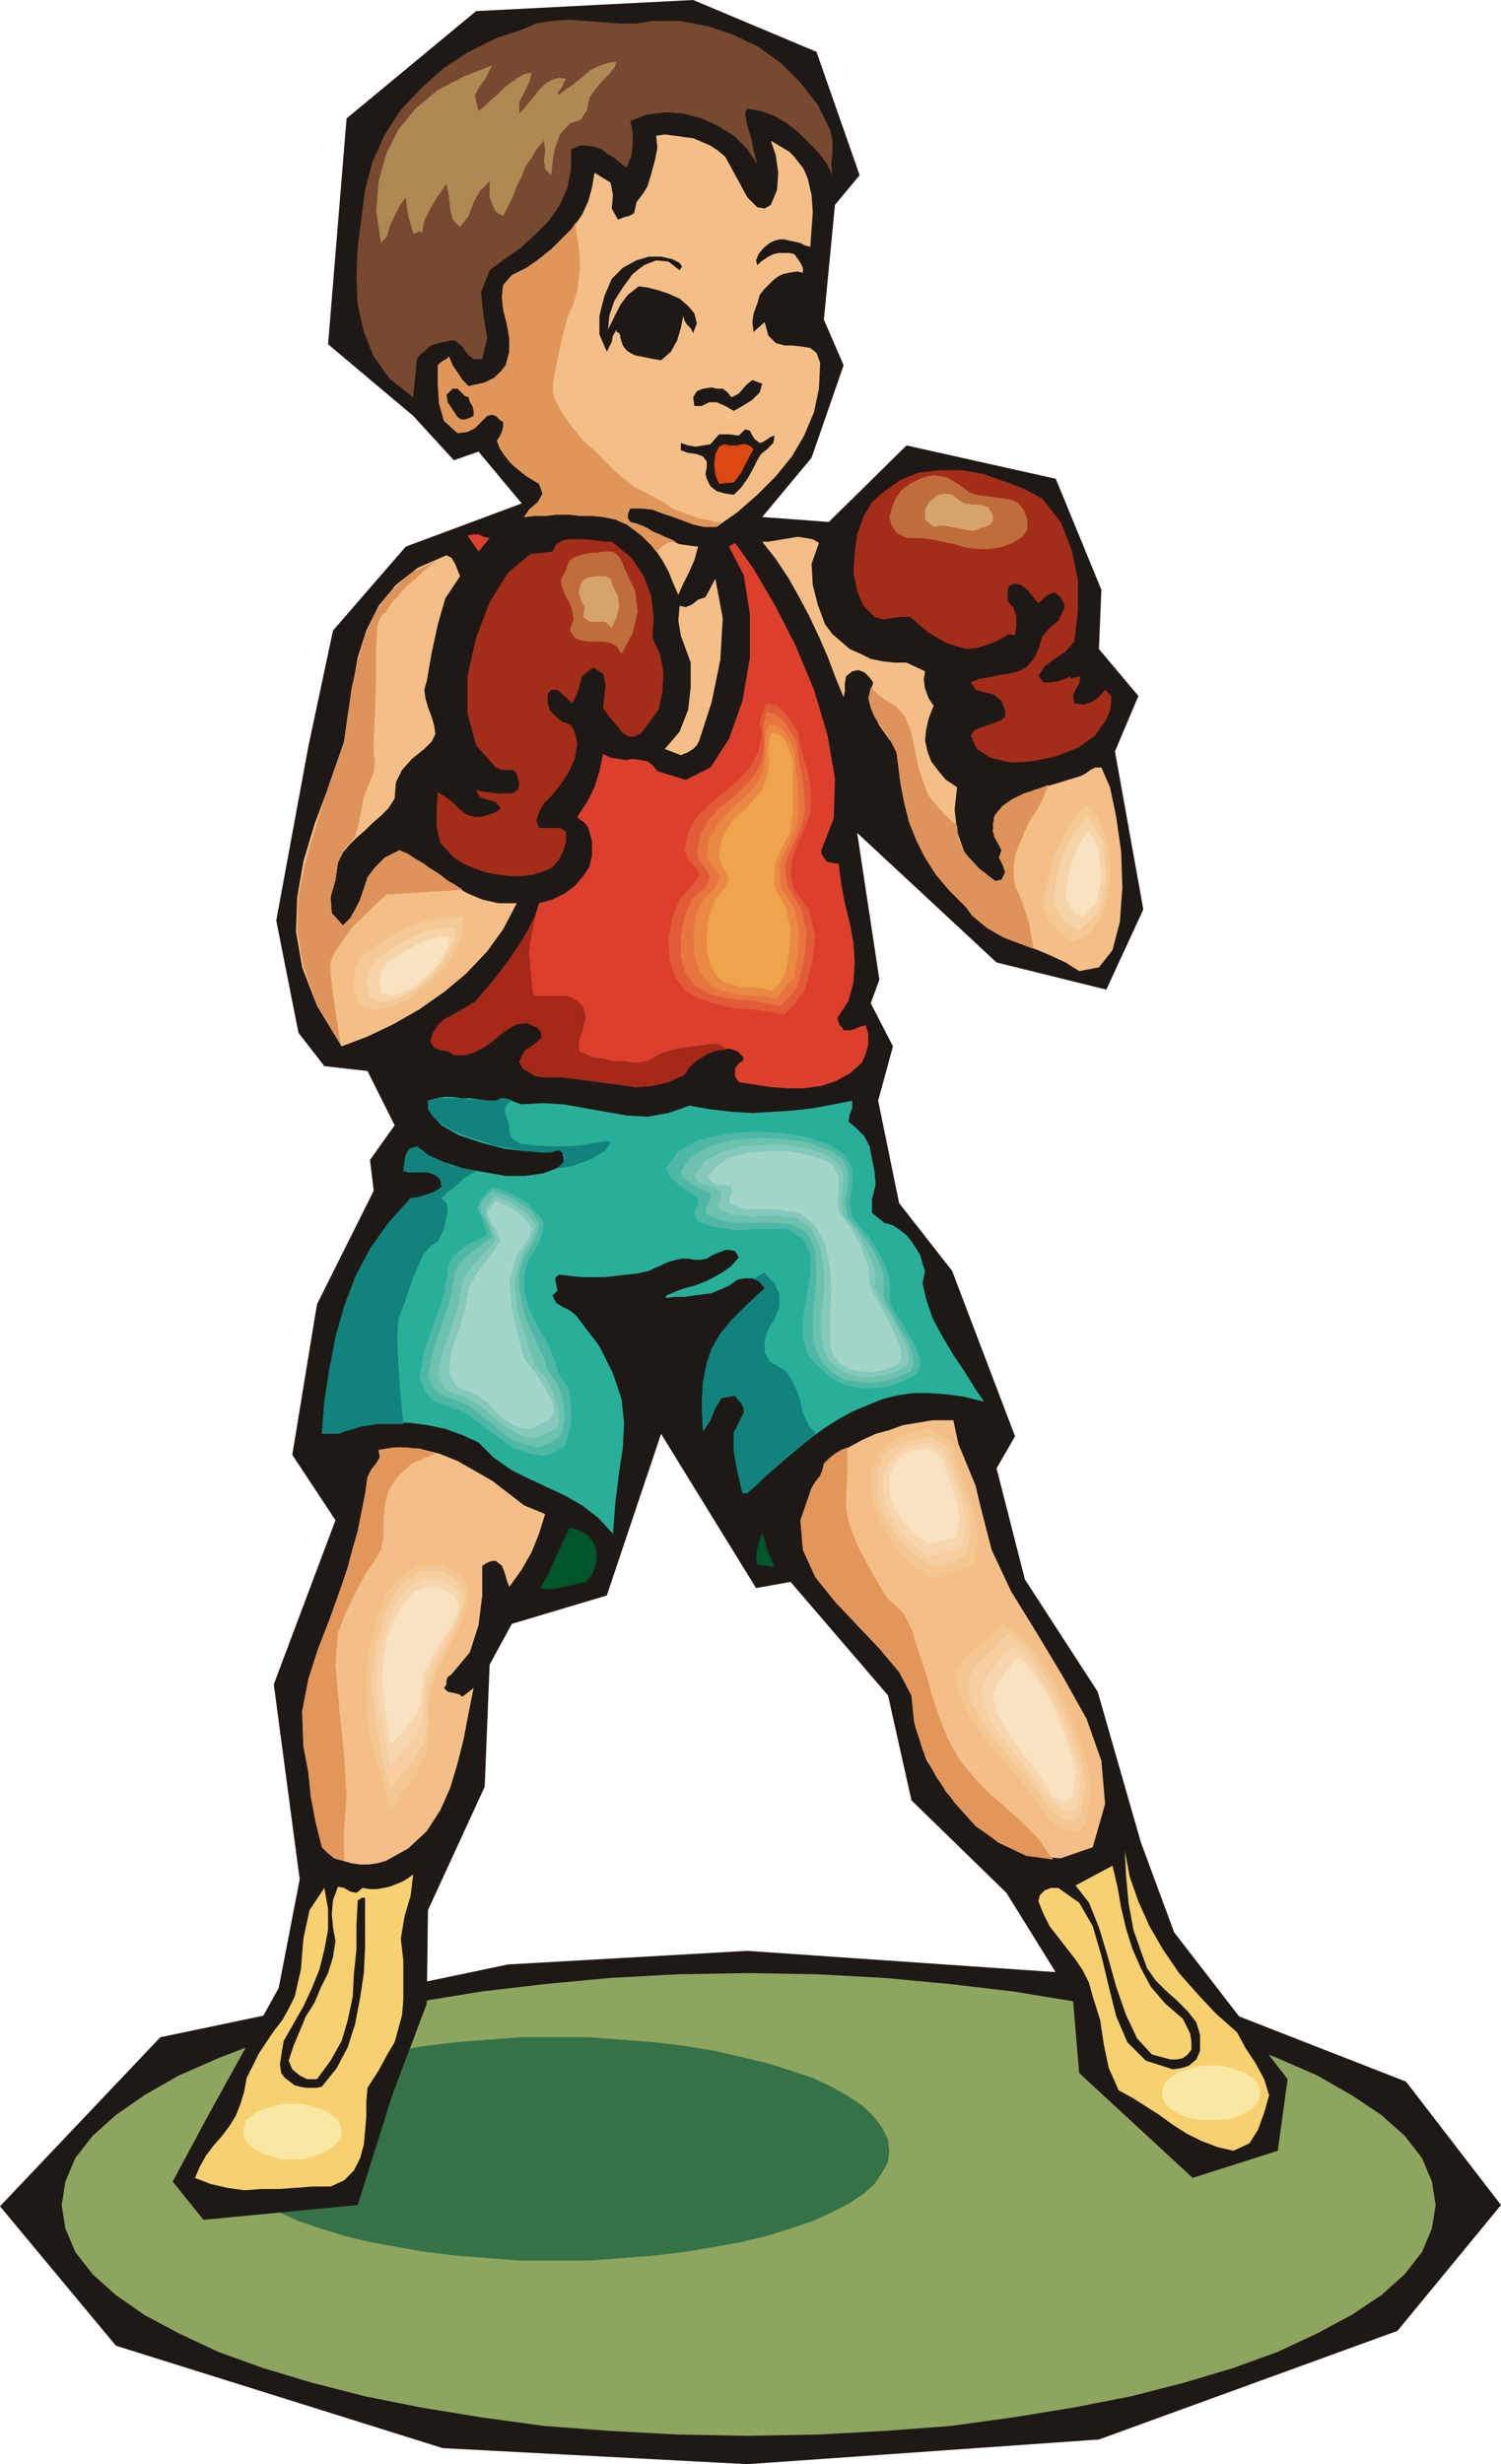 <svg xmlns="http://www.w3.org/2000/svg" fill-rule="evenodd" height="1.997in" preserveAspectRatio="none" stroke-linecap="round" viewBox="0 0 1217 1997" width="1.217in"><style>.pen1{stroke:none}.brush2{fill:#1e1916}.brush7{fill:#f4bf87}.brush10{fill:#a32d19}.brush11{fill:#bf6d3d}.brush12{fill:#d6a36d}.brush13{fill:#dd9359}.brush14{fill:#dd3f2d}.brush20{fill:#f4c996}.brush21{fill:#f7d3a8}.brush22{fill:#f9e2bf}.brush23{fill:#28af99}.brush25{fill:#4fb7a5}.brush26{fill:#6dc1af}.brush27{fill:#84c9bc}.brush28{fill:#a3d6c9}.brush29{fill:#e29659}.brush30{fill:#f4c691}.brush31{fill:#f7cea0}.brush32{fill:#f7d6af}.brush34{fill:#f7d170}</style><path class="pen1 brush2" d="m606 1581 319 22 215 84 77 100-84 102-242 88-285 20-247-13-265-83-94-113 130-137 282-59 194-11z"/><path class="pen1" style="fill:#8ea560" d="m606 1599 57 1 55 3 53 5 51 6 49 8 46 9 43 11 40 12 36 14 32 14 28 16 24 16 19 17 14 18 8 19 3 19-3 19-8 19-14 18-19 17-24 16-28 15-32 15-36 13-40 12-43 11-46 9-49 8-51 7-53 4-55 3-57 1-57-1-55-3-53-4-51-7-49-8-45-9-43-11-40-12-36-13-32-15-28-15-23-16-19-17-14-18-8-19-3-19 3-19 8-19 14-18 19-17 23-16 28-16 32-14 36-14 40-12 43-11 45-9 49-8 51-6 53-5 55-3 57-1z"/><path class="pen1" style="fill:#357247" d="M449 1651h28l27 2 26 2 25 3 24 4 22 5 21 5 19 6 18 6 15 7 14 8 12 8 9 9 6 8 5 10 1 9-1 9-5 9-6 9-9 8-12 8-14 7-15 7-18 6-19 6-21 5-22 4-24 4-25 3-26 2-27 2h-55l-26-2-26-2-25-3-23-4-22-4-21-5-19-6-18-6-15-7-14-7-11-8-10-8-6-9-5-9-1-9 1-9 5-10 6-8 10-9 11-8 14-8 15-7 18-6 19-6 21-5 22-5 23-4 25-3 26-2 26-2h27z"/><path class="pen1 brush2" d="m677 166-9 93 16 37-26 75-40 48 54 4 63-62 121 27 37 90-2 48 32 38-19 45 23 128-30 65-89-22-113-105 18 119-7 19 18 35-12 44 17 83 43 55 51 134-15 26 23 90 59 91 35 122 27 73 92 119-8 58-69 22-92-85-5-59-54-87-77-75-19-85-79-92-28 5-77-125-44 131-77 23-18 33-4 99-46 100-1 76-28 74-28 89-125 12-25-31 29-54 57-103 17-88-21-158 50-133-35-53 20-122 46-92-3-25 20-28-22-44-35-4-21-27-18-91 26-141 20-94 59-68 94-35-35-42-20 7-33-36-69-58 15-183L386 9l176-9 100 42 35 100-20 24z"/><path class="pen1" style="fill:#774930" d="m673 105 2 9v9l-1 10 1 9-5-10-7-9-8-8-8-8-9-7-10-6-11-4-11-2-2 4 2 10 3 10 2 10 3 11-8-12-11-11-13-8-13-6-15-4-15-1-15 2-13 5 2 9v10l-1 9-4 10-5-4-5-4-5-3-5-4-6-2-6-1h-6l-7 3v16l-3 15-6 14-9 13-11 11-12 11-13 9-12 9-7 18 2 19 3 18-4 17h-7l-5-4-4-6-6-5h-4l-4 1-5 1-4 1-4 2-3 3-4 3-3 4-3 31-19-15-13-18-8-20-5-22-1-23 1-24 3-23 3-23 6-23 10-22 13-20 17-18 18-16 20-13 22-11 21-7 12-5 12-2 14-1 14 1 13 1 14 1h14l13-2h22l22 4 21 7 21 10 18 13 16 16 14 18 10 20z"/><path class="pen1" style="fill:#af8954" d="m500 50-2 5-5 6-5 5-5 6-5 7-2 10-5 8-9 3-8 9-4 11-2 11-1 11-5-5-1-7 1-8-1-8-6 7-4 7-5 7-3 8-4 8-3 8-4 8-4 8-4-2-3-3-2-5-2-5v-13l-8 8-5 9-4 11-7 9-6-6-2-9-1-10-2-10-7 10-6 10-5 10-2 10-2-2-1 1-2 1h-2l-2-7-2-7-1-7-1-8-5 7-4 8-4 8-2 8-5 6-4-26 2-24 6-22 10-20 14-17 18-15 21-11 23-9-5 10-5 7-4 7 3 13 5-4 5-5 6-5 5-5 5-4 6-4 5-3 6-1-2 8-4 8-4 8v9l4-4 4-5 4-5 4-5 5-5 5-3 6-2 6 1-2 3-1 3-2 3-2 2 1 2 5-4 6-4 5-4 6-5 5-4 7-3 6-2 7-1z"/><path class="pen1 brush7" d="m606 160 4 4 4 4 6 1 5-3 5-12 1-14-2-14-4-12 5 3 5 3 5 3 4 4 3 4 4 5 2 4 2 5 3 13 1 14-1 14-1 14-4-1-4-2-4-1-5-1-4-1h-4l-4 1-4 2-5 4-4 5-2 5 1 4 3-3 3-2 3-2 4-2 4-1h9l4 1 3 4 2 3 2 4v4l-5-1-6 1-5 1-4 2-4 3-4 4-4 4-3 4-2 7-3 8-1 7 1 8 9-8 3 11 6 6 7 2h7l8 1 6 1 5 4 3 8-1 21-4 19-8 19-10 17-13 16-15 15-16 14-17 12h-10l-9-2-8-3-8-3-9-3-8-3-9-1h-9l-1 2-1 3v3l2 3 7 2 7 3 6 4 6 3 7 3 7 3 7 1 8 1-3 11-4 9-5 10-4 9-4-9-4-10-5-9-6-9-7-8-7-7-8-5-10-4-10-2-9-1h-10l-9-1h-9l-9 1h-9l-9 1 4-6 7-6 4-7-3-8-5-3-5-3-5-4-5-4-4-4-4-5-4-6-2-6 2-3 2-4 1-4v-4l-3-2-3-3-3-1-4 1-5 5-5 5-6 3-8 1-11-10-4-14-1-16v-15l2-2 3-2 2-1 2-2 3 7 4 6 4 6 5 5 4-1 5-1 4-1 4-2 4-2 3-3 3-3 3-4 3-11v-11l-2-11-3-12-1-10 1-10 7-8 12-6 10-7 10-8 9-9 9-9 7-10 5-11 3-11 2-12 13 8 2 10-1 11 5 9 5-2 4-1 4-2 1-4 1-5 3-4 3-4 3-5 3-10 3-11 2-10-1-10 7-1 8 1 7 1 8 1 7 3 7 3 6 4 6 5 18 33z"/><path class="pen1" style="fill:#e09659" d="M467 180v7l2 11 1 11v10l-1 9-1 8-3 10-5 12-4 15-4 18-3 16-1 11 3 8 5 9 7 10 8 10 5 5 6 5 6 6 6 6 6 6 6 5 5 4 4 3 4 2 4 2 4 2 5 3 4 2 5 3 4 3 5 2 5 2 6 2 5 2 6 1 5 1 4 1h4l-2 2-2 2h-10l-9-2-8-3-8-3-9-3-8-3-9-1h-9l-1 2-1 3v3l2 3 5 2 5 1 5 3 4 2 5 2 4 2 5 2 4 2-7 1-1 1-2 1-2 2-4 3-4-5-4-4-4-4-4-3-4-3-4-3-5-2-4-2-10-2-9-1h-10l-9-1h-9l-9 1h-9l-9 1 4-6 7-6 4-7-3-8-5-3-5-3-5-4-5-4-4-4-4-5-4-6-2-6 2-3 2-4 1-4v-4l-3-2-3-3-3-1-4 1-5 5-5 5-6 3-8 1-11-10-4-14-1-16v-15l2-2 3-2 2-1 2-2 3 7 4 6 4 6 5 5 4-1 5-1 4-1 4-2 4-2 3-3 3-3 3-4 3-11v-11l-2-11-3-12-1-10 1-10 7-8 12-6 6-4 5-3 5-5 6-4 4-5 5-5 5-5 4-6z"/><path class="pen1 brush2" d="m493 267 5-10 5-10 6-8 9-7 7 1 8 2 9 3 9 4 7 6 5 6 2 8-3 8-2-4-3-3-2-3-1-4-2 10-3 10-5 9-8 7-6-1-5-1-5-1-5-1-4-2-3-2-3-4-2-6v-2l-1-2-2-1v-2l-3 5-1 5-2 4-2 4-6-14v-15l4-16 6-14 9-9 11-6 10-3h10l9 2 6 3 2 3-2 3-9-7-10-1-10 4-9 7-8 11-7 11-4 12-1 11zm125 44-2 7-6 6-8 5-7 4-7-4-7-3h-6l-6 3h-6l-1-7 3-5 5-2 7-1 4 1h5l4 3 3 4 6-3 6-7 5-4 8 3zm-238 11 1 4 2 3 1 4v4l-4 2-3 1h-3l-3-2-4-6-4-6-1-6 5-5h4l3 3 3 3 3 1zm236 37 3-1 3-2 3-2 3-1-1 6-5 5-5 4-3 5-4 8-4 7-5 7-6 6-7-1-7-2-5-4-3-6-1-4 1-5v-5l-3-4-5-2-7-1-6-2v-6l6 2 6 1 6-1 6-1 7-8h8l8 1 5-5 4 1 2 4 2 3 4 3z"/><path class="pen1" style="fill:#dd4714" d="m611 364-5 9-5 10-6 8-12 1-3-7-1-9 1-8 3-6 4-2 5 1h5l5-1h3l2 1 2 1 2 2z"/><path class="pen1 brush10" d="m860 423 9 23 5 24v25l-3 25-7 8-9 6-8 6-5 8 4 5h6l6-1 6-2 4-2v2l8-2-1 6-3 5-2 5 1 6 8 1 6-2 6-4 5-6 5 5v5l-1 7-3 7-9 13-14 10-18 7-19 4-18 1-16-4-11-7-5-11 3-4 4-2 6-2 6-2 5-2 4-3v-5l-3-8-6-5-8-2-7-2-4-6 7-3 8-1 8-2 8-1 8-2 7-4 5-6 4-8 3-10 6-7 7-6 5-10v-3l-1-2-1-2-1-2-5-4-5 2-4 3-4 4-5-6-4-5-5-4-6-1-4 2-1 4v8l5 6 2 7v8l-1 7-5-1-5 3-6 3-5 2-9 3-9 1-8-2-9-3-7-4-8-5-7-6-7-6h-8l-7 1-7 1-7-2-9-9-5-12-3-15 1-16 2-15 5-14 7-12 9-8 14-10 15-6 17-2h17l18 3 17 6 16 6 15 8 15 19z"/><path class="pen1 brush11" d="M833 421v8l-4 6-8 5-8 3-10 2h-9l-10-1-10-3-10-2-9-2-10-1h-10l-8-4-4-6-2-7 2-7 3-8 5-7 7-5 8-4 6-2 5-1 6 1 5 1 5 3 5 3 4 3 4 3 6 2 7 1 7 1 7 1 7 1 6 3 4 5 3 8z"/><path class="pen1 brush12" d="M805 417v5l-2 3-4 2-4 1-5 2h-4l-5-1-5-1-5-1-5-1h-4l-5 1-7-6v-8l4-7 7-5 5-1 6 1 5 4 5 3 7 1h6l6 2 4 6z"/><path class="pen1 brush7" d="m669 506 6 8 7 6 7 6 9 4 8 4 10 2 9 1h10l15 7-1 7 1 7 3 8 4 6-4 10-2 9-1 9 2 9 3 8 6 8 6 7 9 6-2 18 2 18 6 17 12 13 4 3 5 4 4 3 5-1 3-6-2-6-3-6 2-6-7-15 1-12 7-9 12-7 14-6 14-4 13-4 10-3 4-2 4-3 4-2h5l7 16 5 24 4 28 1 29-2 28-6 23-11 14-16 3-11-7-13-6-12-5-13-5-12-5-11-6-11-8-9-10-13-13-11-13-9-14-7-14-6-15-4-16-3-16-2-16-1-8-4-8-5-7-5-7-4-8-3-8-1-9 3-10-3-4-4-4-5-2-5 1-5 4-1 6v6l-1 5-7-17-6-16-7-16-8-17-8-15-9-16-10-15-11-14h5l6-1 6-1 6-1 6-1 6 1 6 1 5 3-6 17 1 17 4 16 6 16z"/><path class="pen1 brush13" d="M699 544v2-2zm7 13 4 4 3 3 2 1 1 1 3 2 7 4 8 9 5 13 3 15 3 14 4 12 4 10 5 6 6 7 6 6 6 5 1 11 4 9 6 8 7 7 4 3 5 4 4 3 5-1 3-6-2-6-3-6 2-6-6-11-1-10 2-8 6-7 7-5 10-5 10-3 10-4-4 10-5 10-6 9-4 8-3 8-4 9-2 10v10l1 8 3 6 3 8 5 15 1 5 1 6 1 5 1 6-8-3-8-3-8-3-7-4-7-4-6-5-6-5-5-7-13-13-11-13-9-14-7-14-6-15-4-16-3-16-2-16-1-8-4-8-4-7-5-7-5-7-3-7-2-8 2-9z"/><path class="pen1 brush14" d="m673 699 7 1 2 16 3 16 4 16 3 16 1 16-1 16-4 15-9 14 1 4 1 2 2 2 1 2h5l4-1 4-2 5-1 2 7v8l-2 8-3 7-10 9-11 6-12 4-14 2h-13l-14-1-13-2-13-2-2-3-1-2v-6l2-3 2-2 2-1 1-3-5-5-6-2h-8l-7 2-8 4-6 5-5 5-3 5-13 6-13 3-14 1-14-2-15-2-15-2-16-2h-15l-6-1-5-3-5-3-3-5 2-5 3-5 5-3 5-4 3-3v-4l-3-4-9-4-8 1-7 4-7 5-6 5-7 5-8 4-7 2h-9l-5-3-6-1-5-2-3-5 2-7 4-6 5-5 6-3 7-4 7-4 6-4 5-6 7-8 7-9 7-9 6-9 6-9 5-9 5-10 3-10 11-3 10-5 8-6 7-8 5-8 2-9v-11l-3-11-2-3-2-2-3-2-2-2 8-12 6-12 4-13 3-14 6 3 6 1 6 1 6-1 6 1 6 1 4 3 4 5 23 7 20-10 15-23 11-31 6-35v-35l-5-32-12-23 5-3 15 21 17 29 17 33 15 36 11 37 6 35-1 32-10 26v3l2 3 2 3 3 1z"/><path class="pen1" style="fill:#a52819" d="m437 732-3 10-2 11-2 10-1 9 1 12 1 11 1 9 1 3h27l2 1 6 3 5 5 2 9-3 11-3 9 1 7 11 5 9 1 8 2h8l7 1h6l5-1 5-2 4-3 5-2 7-2 8-2 8-1 8-1 6-1h7l2 1 2 1 3 3h-5l-5 1-5 2-5 3-5 3-4 4-3 3-2 4-13 6-13 3-14 1-14-2-15-2-15-2-16-2h-15l-6-1-5-3-5-3-3-5 2-5 3-5 5-3 5-4 3-3v-4l-3-4-9-4-8 1-7 4-7 5-6 5-7 5-8 4-7 2h-9l-5-3-6-1-5-2-3-5 2-7 4-6 5-5 6-3 7-4 7-4 6-4 5-6 7-8 7-9 7-9 6-9 6-9 5-9 5-10 3-10z"/><path class="pen1 brush10" d="m512 452 10 15 6 16 2 17-1 17 6 13 3 15-1 16-3 14-8 11-6 8-6 3h-4l-5-3-4-5-6-7-6-8 1-9 1-10-2-9-8-5-9 7-4 14-4 8-12-11h-5l-2 2-1 2v7l2 6 5 5 5 4 6 2 3 4 2 6 1 6-2 12-5 11-6 9-7 9-7 7-4 7-2 7 2 6h17l5 3v8l-2 7-4 8-5 6-7 3-9 3-9 1h-9l-10-1-10-2-9-3-9-4-8-5-11-12-3-13v-14l1-14 5 3 4 3 5 4 4 4 5 4 6 2h6l7-2 3-1 2-1 2-1 2-2-4-5-7-2-6-2-3-6 3 1 6 1 7 1h13l5-3 1-5-2-8-3-3h-9l-5-2-16-18-7-26v-30l7-31 11-29 15-24 18-15 18-2 3-6 5-3 5-1h15l7 1 7 1h6l16 13z"/><path class="pen1 brush14" d="m388 447-9-13 5-1h4l4 2 5 1-9 11z"/><path class="pen1 brush11" d="m507 462 8 17 2 17-4 17-9 17-4-6-5-3-5-1h-13l-6-1-5-2-4-6 3-9-1-7-2-6-3-5-2-5-2-5v-5l4-7 1-4 2-4 3-2 5-2 4-1 5-1h5l5-1h8l5 4 3 6 2 5z"/><path class="pen1 brush12" d="m497 475 4 8 1 9-2 8-4 9-5-5h-13l-5-4 1-8-3-6-2-6 2-7 2-3 4-2 5-1h9l4 2 1 3 1 3z"/><path class="pen1 brush7" d="m373 467-12 18-6 21-5 23-4 23-2 7 1 7 2 7 3 8 2 7 1 7-3 6-6 6-10 8-8 9-5 10-1 13-5 8-6 6-7 6-6 6-7 6-6 6-5 6-4 8-2 14-4 14 1 13 9 10 6-6 4-7 4-8 3-9 3-9 6-8 8-8 12-6 11 6 11 7 11 7 10 8 12 7 12 5 13 3h15l-11 21-13 18-17 18-18 15-20 14-21 12-21 10-21 8-20-33-12-31-5-29 1-28 5-29 9-30 12-32 12-35 3-22 4-23 4-23 7-22 10-20 14-17 18-14 23-10 4 2 3 5 2 5 2 5z"/><path class="pen1 brush13" d="m355 454-6 4-6 5-6 6-6 5-5 5-4 5-4 4-2 3-3 5-4 3-3 8-1 17v27l-1 28-1 21v11l1 6-1 9-5 12-3 8-2 10-2 11-3 11-4 5-4 4-3 6-3 6-2 14-4 14 1 13 9 10 6-6 4-7 4-8 3-9 3-9 6-8 8-8 12-6 7 3 6 4 7 4 6 5 6 4 6 4 7 4 6 4-62 4-28 27-2 3-5 7-6 9-4 8v10l2 17 3 20 3 20-19-32-11-31-5-29 1-28 6-29 9-30 10-32 12-34 3-21 3-22 5-22 6-21 9-20 13-17 16-14 21-10z"/><path class="pen1 brush7" d="m567 600-2 4-3 3-5 3-5 2-13-5 12-14 7-18 2-18v-20l-4-11-4-11-2-12 1-12 5 1 5-2 5-4 6-2 8-15 6 32-2 34-7 34-10 31z"/><path class="pen1 brush14" d="m648 719 14 20 5 23-3 24-7 23-4 5-5 4-4 5-5 4-14-3-16-2-16-1-17-3-15-5-14-7-9-11-6-15-1-18 3-18 8-15 13-12 5-8-4-7-7-7-4-9 4-15 8-13 12-11 13-9 12-10 11-11 8-14 3-16-2-6v-7l2-7 2-6 10 2 8 6 6 9 5 9 15 44 2 12-2 11-3 11-5 11-4 10-3 11-1 11 2 11z"/><path class="pen1" style="fill:#e25b38" d="m643 719 13 19 5 21-3 23-6 22-4 4-3 5-4 4-5 5-12-2-14-2-15-1-14-3-13-4-12-7-8-10-5-15-1-17 3-17 6-15 11-12 5-8-3-6-6-6-3-8 3-15 7-12 10-10 12-10 11-9 10-11 7-13 3-15-2-6 1-6 2-6 2-6 8 1 7 6 6 8 5 9 2 11 3 11 3 10 2 12 1 11-1 11-4 9-4 10-4 9-3 10-1 10 2 11z"/><path class="pen1" style="fill:#e8753f" d="m639 719 11 18 4 20-2 21-5 20-3 5-3 4-4 4-5 4-11-2-11-2-13-1-12-2-11-3-10-6-8-10-4-13v-17l3-16 6-14 11-10 4-8-4-7-5-6-2-8 3-14 6-11 9-10 10-8 10-9 9-10 6-12 2-15-1-6v-6l1-6 1-6 8 2 7 6 5 8 5 8 1 11 2 10 2 11 1 11 1 11-2 10-3 9-4 8-4 9-3 8v10l2 10z"/><path class="pen1" style="fill:#ea8944" d="m633 719 11 17 4 19-1 20-4 19-4 3-3 4-3 4-4 4-9-2h-10l-10-1-10-2-10-3-7-6-6-8-4-13-1-16 2-16 6-13 10-10 4-8-3-6-5-5-3-7 2-13 6-11 8-9 8-8 9-8 8-9 5-11 2-14-1-7v-6l2-6 2-4 7 1 6 6 4 7 3 8 1 10 1 10 1 11 1 11-2 19-7 15-7 16 1 18z"/><path class="pen1" style="fill:#efa34c" d="m628 719 9 16 4 17-1 19-3 18-3 4-2 4-3 3-3 3-8-2-8-1h-8l-8-2-7-2-6-5-5-9-3-12v-14l2-14 5-13 8-10 3-7-2-5-4-6-2-8 2-12 5-10 6-8 8-7 7-8 7-8 4-11 2-13-1-5v-6l1-5 1-6 7 1 5 6 3 7 3 8v42l-3 18-7 13-5 13v17z"/><path class="pen1 brush7" d="m868 774-5-2-6-3-4-4-5-4-3-4-4-5-2-5-2-6 2-14 2-15 4-13 4-13 6-12 7-12 8-10 9-10 11 12 7 16 4 21 1 21-3 21-6 19-11 14-14 8z"/><path class="pen1 brush20" d="m871 763-8-4-7-7-6-7-4-9 1-12 3-12 2-11 4-11 5-10 5-10 7-9 8-8 9 10 6 14 3 17 1 18-3 18-5 15-9 12-12 6z"/><path class="pen1 brush21" d="m875 754-7-4-6-5-5-7-3-8 3-19 5-19 8-16 12-14 12 20 3 29-6 28-16 15z"/><path class="pen1 brush22" d="m878 743-5-2-4-4-3-5-2-6 2-15 4-14 5-13 8-11 8 15 2 23-4 21-11 11z"/><path class="pen1 brush7" d="m281 818-4-11-1-12 2-11 5-12 11-8 11-7 12-7 13-6 13-4 13-3 13-2 13 1-1 15-6 17-12 17-15 15-18 13-17 8-17 2-15-5z"/><path class="pen1 brush20" d="m290 814-3-9v-10l1-10 4-9 9-7 10-7 10-6 11-5 10-4 11-3 11-1h11v13l-6 15-10 14-13 13-14 11-15 7-14 2-13-4z"/><path class="pen1 brush21" d="m300 809-2-7-1-8 2-7 4-7 8-6 8-6 8-5 8-4 8-4 9-2 8-1h9l-1 11-5 11-8 11-10 11-12 8-12 6-11 2-10-3z"/><path class="pen1 brush22" d="m309 805-1-6v-5l1-6 2-5 6-5 7-4 6-4 7-4 7-3 6-2 7-2h7l-1 8-4 9-7 9-8 8-9 7-10 5-8 2-8-2z"/><path class="pen1 brush23" d="m709 949 1 11-3 12v11l10 8 7 2 6 4 5 4 4 5 4 6 3 5 2 7 2 6-2 10 3 13 5 15 8 15 9 15 10 15 8 13 7 10-16-4-14-2-14-1h-14l-13 2-12 3-12 5-12 5-11 6-11 7-11 8-10 8-11 9-10 9-11 9-10 10h-4l-4-17-3-17v-15l8-16v-4l-2-4-3-3-2-3-11 2-5 8-4 10-6 9-1-22 1-18 3-15 4-12 7-12 9-11 12-12 15-14-4-5-5-3h-7l-6 1-7 5-7 3-7 3-7 1-8 1-7 1h-8l-7 1v-2l7-3 8-3 8-2 8-3 8-4 7-4 7-5 6-7-3-5-4-1h-4l-5 2-5 2-5 3-5 1h-5l-5-1h-5l-5 1-4 1-5 2-4 2-5 2-4 2-9 2-9 1-9 1-9 1h-19l-9-1-9-1-3 3 1 5 1 5-4 4 3 6 5 3 6 3 5 4 19 25 11 22 7 21 2 19-1 20-3 20-3 24-2 26-12-13-13-10-14-8-15-7-15-7-14-7-14-10-12-12-13-6-14-5-14-3-15-2h-15l-15 1-14 3-14 5h-13l2-26 4-26 5-26 7-25 9-24 12-23 15-21 18-20 7-1 6-2 6-2 6-4-1-6-3-3-4-2-4-1h-15l-4-1 1-7 1-6 3-5 6-2 9 7 13 6 16 5 17 3 17 3h16l14-2 11-4 3-2 3-3v-4l-1-4-3-2-10 2-16-1-18-2-19-5-18-6-14-8-9-10-2-10 7-2 6-1h7l7 1h7l7 1 7 1h7l6-2 5 1 4 2 6 2 17-1 17 1 17 3 17 3 17 3 17 1 17-3 17-6 17 3 17 2 17 1 17-1 16-1 17-2 16-3 15-3v6l-2 5-1 6 6 5 7 7 4 8 2 10 2 10z"/><path class="pen1" d="m415 892-3 2-2 3-1 3 1 4 2 5 1 4v4l1 4 3 3 5 3 9 1 14 1h16l12-1 10-2 7-1h5v1l-2 3-3 4-5 3-5 3-5 2-6 2-5 2-6 1-6 1 3-3 2-3 1-3-2-4-3-2-6 2h-9l-10-1-12-2-13-2-12-4-13-4-11-5v-26h9l4 1h9l5 1h8l4-2h4l3 1 2 1zm-48 71 5-4 4-4 5-3 5-3-5-1-5-1-4-1-5-1v18zm243 74 10-6 2 3 6 6 4 9v10l-4 10-5 8-3 9v10l4 7 6 4 7 4 6 9 5 12 3 13 5 11 6 6-7 5-7 6-7 5-7 6-7 7-7 6-7 7-7 6h-4l-4-17-3-17v-15l8-16v-4l-2-4-3-3-2-3-11 2-5 8-4 10-6 9-1-22 1-18 3-15 4-12 7-12 9-11 12-12 15-14-2-3-2-2-3-2h-3zM367 916l-9-5-7-6-4-6v-7l5-1 4-1h11v26zm0 29v18l-4 3-2 2-2 2-1 1 1 1 3 3 1 7-3 14-5 10-6 4-6 7-8 18-7 21-5 13-1 14 1 24 1 14 1 12 1 11 1 10h-20l-7 1-7 1-6 2-7 2-6 2h-13l2-26 4-26 5-26 7-25 9-24 12-23 15-21 18-20 7-1 6-2 6-2 6-4-1-6-3-3-4-2-4-1h-15l-4-1 1-7 1-6 3-5 6-2 4 4 7 4 8 4 10 4z" style="fill:#11827c"/><path class="pen1 brush23" d="m695 989 6 8 7 7 6 8 5 9 4 8 2 10 1 9-1 11 2 6 5 7 5 7 6 9 5 8 3 8 1 8-3 6-13 6-14 4-13 2-13-1-13-3-11-6-11-8-10-11-6-14v-17l3-18 3-18 1-16-4-12-12-6h-23l-8 1-8 1h-14l-8-1-7-2-6-2-7-4-1-5 1-4 2-5 1-6-8-6-9-6-8-7-4-9 4-8 7-7 8-6 10-4 11-4 12-2 13-2 13-1h13l13 1 12 2 12 2 10 3 10 4 7 4 6 5 6 12-1 15-2 15 2 15z"/><path class="pen1 brush25" d="m691 986 6 8 6 7 6 8 5 9 4 8 3 9 1 9-1 9 2 6 5 8 5 8 5 9 5 9 3 8v7l-3 6-12 6-11 4-12 1h-12l-12-3-11-6-9-8-9-10-4-13v-16l3-18 3-18v-17l-6-12-12-8h-29l-7 1h-7l-6-1-7-1-6-1-6-2-6-3-2-5 1-4 2-4v-5l-7-5-8-5-7-6-4-8 10-14 16-9 21-5 24-2 23 1 22 4 17 6 12 8 6 11v12l-2 14 2 13z"/><path class="pen1 brush26" d="m687 986 5 6 6 7 6 8 5 8 4 8 3 9 1 9-1 9 2 5 4 7 5 9 5 9 5 9 3 9 1 7-2 6-10 5-11 3-12 2-10-1-11-2-9-5-8-7-6-10-3-12v-17l2-18 1-19-1-17-6-13-13-8-21-1h-25l-6-1-6-1-5-2-6-3-1-4 2-4 2-4v-5l-7-3-8-4-6-4-3-7 9-12 14-8 19-5 21-2 21 1 20 3 16 6 11 7 5 11-1 12-2 12 2 12z"/><path class="pen1 brush27" d="m683 984 5 6 5 6 5 8 4 8 4 8 3 8 1 8-1 8 3 5 4 8 6 9 5 9 5 10 4 9 1 8-2 5-10 5-10 3-10 1h-10l-9-3-7-4-7-6-4-9-2-12v-16l2-18v-19l-3-18-6-14-13-10-21-2h-6l-5 1h-5l-6-1h-5l-5-1-5-2-5-2-1-4 2-4 1-3-1-4-6-3-6-2-6-2-3-6 8-11 13-7 17-5 19-1h18l18 3 14 5 10 7 4 9-1 11-1 11 1 10z"/><path class="pen1 brush28" d="m680 982 9 12 9 16 6 16 1 15 2 5 4 7 5 9 5 10 5 10 4 10 1 7-2 6-8 4-9 2-8 1-9-1-7-2-7-4-5-6-3-9v-25l1-19-1-19-4-19-8-15-13-10-20-3h-23l-4-1-5-2-4-2-1-4 2-3 1-3-1-3-5-2h-6l-5-2-3-4 7-9 11-7 15-4 16-1h17l15 3 13 4 8 5 4 9v9l-1 10 1 9z"/><path class="pen1 brush23" d="m444 989-1 8-2 8-3 8-4 7-4 15v13l3 12 6 12 7 12 7 11 6 12 4 13 7 12 1 14-3 14-4 13-3 6-5 4-5 3-6 3-14-3-12-5-12-8-11-8-11-9-12-8-12-6-14-4-6-2-3-4-3-5-2-6 4-26 9-25 8-26 4-27 4-6 5-4 5-2 6-3 5-1 4-1 3-1 1-2-3-12-3-8 1-7 11-12 7 2 6 2 7 3 6 4 6 4 6 4 5 6 4 6z"/><path class="pen1 brush25" d="m441 991-1 7-2 7-4 8-5 7-4 13v13l3 12 5 11 6 11 6 11 5 12 3 11 8 11 2 14v14l-3 13-2 6-5 3-6 3-6 2-12-2-12-4-10-7-10-7-10-8-10-7-12-5-12-4-4-3-4-5-2-5-3-5 4-24 8-22 8-23 4-25 3-5 5-5 5-4 5-3 5-2 4-2 3-1 1-2-4-12-4-8 2-7 10-11 6 2 6 2 6 3 5 3 6 3 4 5 5 5 4 6z"/><path class="pen1 brush26" d="m437 991-1 8-3 7-4 7-4 6-4 13v12l2 12 3 11 5 12 5 11 5 10 3 11 8 10 4 13 2 14-2 12-3 5-5 3-6 3-5 2-11-2-10-4-9-6-8-7-9-7-9-7-10-5-11-4-4-2-4-4-2-4-3-5 4-21 7-21 7-21 4-23 3-5 4-5 5-4 5-4 4-3 4-3 3-2 2-2-4-11-5-8v-8l9-10 6 2 6 2 5 3 5 3 5 3 4 3 4 5 3 5z"/><path class="pen1 brush27" d="m434 993-1 7-3 6-4 6-3 5-6 23 3 24 7 22 7 21 8 9 7 13 4 13v12l-3 4-5 3-6 2-5 3-10-2-8-4-8-5-7-6-8-7-8-5-8-5-10-3-5-2-3-4-2-4-2-5 4-19 7-19 6-19 3-20 7-10 9-10 8-8 3-5-4-10-4-8v-7l7-10 5 2 4 2 5 2 4 3 5 3 4 3 3 4 3 5z"/><path class="pen1 brush28" d="m431 995-1 6-3 5-4 6-4 5-6 21 2 23 5 21 5 19 8 10 8 12 7 13 1 10-3 4-5 3-7 3-5 2-9-1-7-4-6-4-6-6-5-6-7-5-7-4-9-3-3-2-2-3-2-4-2-4 2-17 6-16 5-17 3-18 6-11 9-12 7-10 4-5-4-10-5-7-2-7 7-9 8 4 8 4 7 6 6 8z"/><path class="pen1 brush7" d="m773 1151 4 19 7 17 7 17 4 17 9 35 16 34 21 34 21 35 19 34 12 34 3 35-10 35-26 9-26-2-25-11-23-19-19-22-16-26-9-27-3-25-10-19-16-19-18-19-18-19-16-20-10-22-2-24 9-26 3-5 4-5 2-5 1-5 10-7 10-6 11-6 11-5 11-3 11-4 12-2 12-2h17z"/><path class="pen1 brush29" d="M687 1173v22l-1 17v11l2 10 3 9 5 12 8 15 12 21 5 7 5 4 7 7 6 12 6 19 6 18 5 18 6 18 7 17 9 16 12 15 14 14 8 7 8 7 8 7 7 7 6 6 5 7 4 6 4 5-22-3-21-10-20-14-17-19-15-21-11-22-7-23-2-21-10-19-16-19-18-19-18-19-16-20-10-22-2-24 9-26 3-5 4-5 2-5 1-5 4-4 5-4 5-3 5-2z"/><path class="pen1 brush7" d="m777 1179 4 11 5 13 4 13 4 13 3 13 1 13-1 12-4 11-36 9-19-12-17-18-12-21-7-22-1-22 8-19 17-13 27-6 9 3 8 5 6 7 1 10z"/><path class="pen1 brush30" d="m775 1182 7 21 8 23 3 23-4 20-4 1-5 1-4 2-4 1-4 1-4 2-4 1-3 1-17-10-15-16-11-19-7-20-1-20 7-17 15-13 25-6 8 4 8 5 5 6 1 9z"/><path class="pen1 brush31" d="m772 1184 6 18 7 20 2 21-4 18-6 3-7 2-7 2-7 1-15-9-14-14-10-16-6-18v-18l6-15 14-10 22-5 6 3 7 4 4 6 2 7z"/><path class="pen1 brush32" d="m769 1186 6 16 5 18 3 18-4 16-6 2-6 1-7 2-6 2-13-8-11-12-9-15-5-15v-15l6-13 12-10 19-4 5 2 6 4 3 5 2 6z"/><path class="pen1 brush22" d="m766 1189 5 14 5 14 2 15-3 14-22 5-11-7-9-10-8-12-4-13v-13l4-11 10-8 16-4 5 3 5 3 4 4 1 6z"/><path class="pen1 brush7" d="m442 1227-5 16-6 15-8 14-10 14-2-5-2-7-2-5-5-4h-3l-3 1-2 1-3 2v24l-3 24-7 22-15 18-3 2-1 3v3l-2 3 3 3 5 1 4 1 3 2 9-7-4 20-4 21-5 20-6 20-8 18-11 17-15 14-18 10-7 2-7 1h-7l-7-1-7-2-7-2-5-4-5-5-5-20-4-21-2-20-4-21-1-28 5-26 8-25 9-23 5-14 5-14 5-15 4-15 4-14 3-15 3-15 2-14 3-6 4-5 3-5-1-6 17-2 16 1 16 4 15 6 14 8 14 8 13 10 13 10 17 7z"/><path class="pen1 brush29" d="m353 1178-19 8-12 11-7 11-3 12-1 13v12l-2 11-6 10-7 10-8 15-8 17-6 15-2 26 3 35 4 38 2 34-1 14-1 13v25l-5-1-5-3-4-3-4-4-5-20-4-21-2-20-4-21-1-28 5-26 8-25 9-23 5-14 5-14 5-15 4-15 4-14 3-15 3-15 2-14 3-6 4-5 3-5-1-6 6-1 6-1h11l6 1 6 1 5 1 6 2z"/><path class="pen1" d="m628 1270-14-2-1-7 1-7 2-6 2-6 2 6 2 8 3 7 3 7zm-153 12-5 1-4 1-5 1-4 1-5 1-4 1h-5l-5-1 7-12 5-12 6-13 6-12 7 2 6 3 5 5 3 6 1 7-1 8-3 7-5 6z" style="fill:#00562b"/><path class="pen1 brush7" d="M318 1482h-4l-16-64-4-24-1-27 2-27 5-27 9-23 12-18 17-10 20-1 18 9 8 13-2 16-7 19-9 21-10 21-6 21-1 20 2 12-1 11-2 10-4 9-5 10-7 9-7 10-7 10z"/><path class="pen1 brush30" d="M318 1466h-2v-2l-4-14-4-15-4-14-4-14-3-21v-24l2-25 6-24 8-21 12-15 15-9h18l16 8 6 11-1 15-7 17-9 18-9 19-6 19-1 18 1 11-1 9-2 9-4 9-5 8-5 8-7 9-6 10z"/><path class="pen1 brush31" d="M318 1448h-2l-4-13-3-14-2-13-2-13-3-19v-21l3-22 5-21 8-18 10-13 14-8h16l14 8 5 11-2 13-6 15-8 16-8 17-6 16-1 16 1 10-1 8-2 8-4 7-4 8-6 7-6 7-6 8z"/><path class="pen1 brush32" d="M318 1430h-2l-2-11-2-12-2-11-3-11-1-16v-19l4-19 5-18 7-16 10-11 12-7 14 1 12 7 4 9-2 12-6 12-7 14-8 14-6 14-1 13-1 17-5 13-9 12-11 13z"/><path class="pen1 brush22" d="m318 1413-2-1-5-38-1-15 1-15 3-17 6-15 7-12 8-10 11-4 12 1 10 6 4 8-2 10-6 10-8 12-7 12-5 11-2 12-1 14-5 10-8 10-10 11z"/><path class="pen1 brush7" d="m849 1482-10-16-15-18-17-20-17-21-14-20-9-20-1-17 9-15 35-29 14 9 15 17 15 23 14 27 11 28 8 25 2 22-3 14-1 8-2 7-3 4-5 3h-5l-6-2-7-3-8-6z"/><path class="pen1 brush30" d="m850 1474-9-14-13-16-15-18-15-18-13-19-8-18-2-15 8-14 4-3 4-3 4-4 4-3 3-3 4-4 4-3 3-3 13 8 13 15 14 21 12 24 10 25 7 23 3 20-3 14-1 7-1 6-3 3-3 2h-5l-5-1-7-4-7-5z"/><path class="pen1 brush31" d="m852 1467-8-12-12-15-14-16-13-16-11-16-8-16-1-15 6-12 7-6 7-6 6-7 6-6 11 7 11 14 12 19 11 22 9 22 6 21 3 18-2 13-2 11-5 5-8-1-11-8z"/><path class="pen1 brush32" d="m853 1460-8-11-10-12-11-14-12-15-9-14-6-14-1-12 5-11 5-6 5-6 4-5 5-6 9 6 10 12 10 17 10 19 8 19 6 19 3 15-1 11-1 11-5 5-7-1-9-7z"/><path class="pen1 brush22" d="m853 1455-6-10-8-12-10-12-9-13-8-12-5-12-2-11 4-9 15-21 7 5 9 11 9 14 8 17 7 17 5 16 3 13-1 10-1 10-4 4h-6l-7-5z"/><path class="pen1 brush34" d="m1029 1698-4 14-5 14-7 11-13 6-13-3-13-5-12-6-11-7-11-8-11-7-11-7-11-6-8-18-4-19-3-20-6-19-3-11-5-10-6-9-7-9-7-9-7-9-5-10-4-10 1-5 4-4 5-2h6l17 12 11 19 7 24 6 25 6 24 9 21 15 15 22 7 7-1 6-2 6-5 3-7v-13l-3-10-7-9-9-9-9-8-8-8-7-10-4-11-7-20-4-22-2-22-1-20 4 21 7 20 9 20 11 19 13 19 15 17 15 16 17 15 7 13 8 12 7 13 4 13z"/><path class="pen1 brush34" d="m966 1661-3 4-4 3-5 1h-5l-15-4-12-13-9-19-8-23-7-25-7-23-8-20-11-14 30-16 4 17 3 17 4 17 5 16 7 16 8 15 12 14 14 12 3 6 3 6 1 7v6zm-738 19 3 4 4 3 4 3 4 1 5 1h9l4-1 12-15 9-17 6-19 4-21 3-20 1-21v-40h-3l-1 1-2 1v1l-1 19v20l-2 19-1 19-4 19-5 17-9 16-11 15h-8l-6-3-6-5-3-7 4-12 5-12 5-12 7-11 5-12 6-12 4-13 2-13-2-11-1-11 1-11 4-11 5 1 5 3 5 1 5-4 6 1h5l6-1 5-1 5-2 5-2 5-3 4-3-2 17-5 17-3 18 2 18v32l-1 12-3 11-3 11-6 10-7 13-9 14-1 11v12l-1 12-1 11-3 11-5 10-8 8-11 5h-14l-14 1-14 1h-14l-14 1-14-2-13-3-13-5 4-9 5-9 6-8 7-8 6-8 5-8 4-10 3-10 2-11 5-10 5-10 6-9 6-9 7-9 5-9 5-10 5-22 2-25 5-23 12-18 3 17v17l-3 16-4 16-6 15-7 15-8 14-8 14-1 6-1 6-1 7 1 7z"/><path class="pen1" d="M237 1705h8l8 2 6 2 6 2 5 4 4 3 2 5 1 5-1 4-2 4-4 4-5 3-6 3-6 2-8 2h-16l-8-2-6-2-6-3-5-3-4-4-2-4-1-4 1-5 2-5 4-3 5-4 6-2 6-2 8-2h8zm745-31h8l8 2 6 2 6 2 5 4 4 3 2 5 1 4-1 5-2 4-4 4-5 3-6 3-6 2-8 1h-16l-8-1-6-2-6-3-5-3-4-4-2-4-1-5 1-4 2-5 4-3 5-4 6-2 6-2 8-2h8z" style="fill:#f9e8a3"/></svg>
